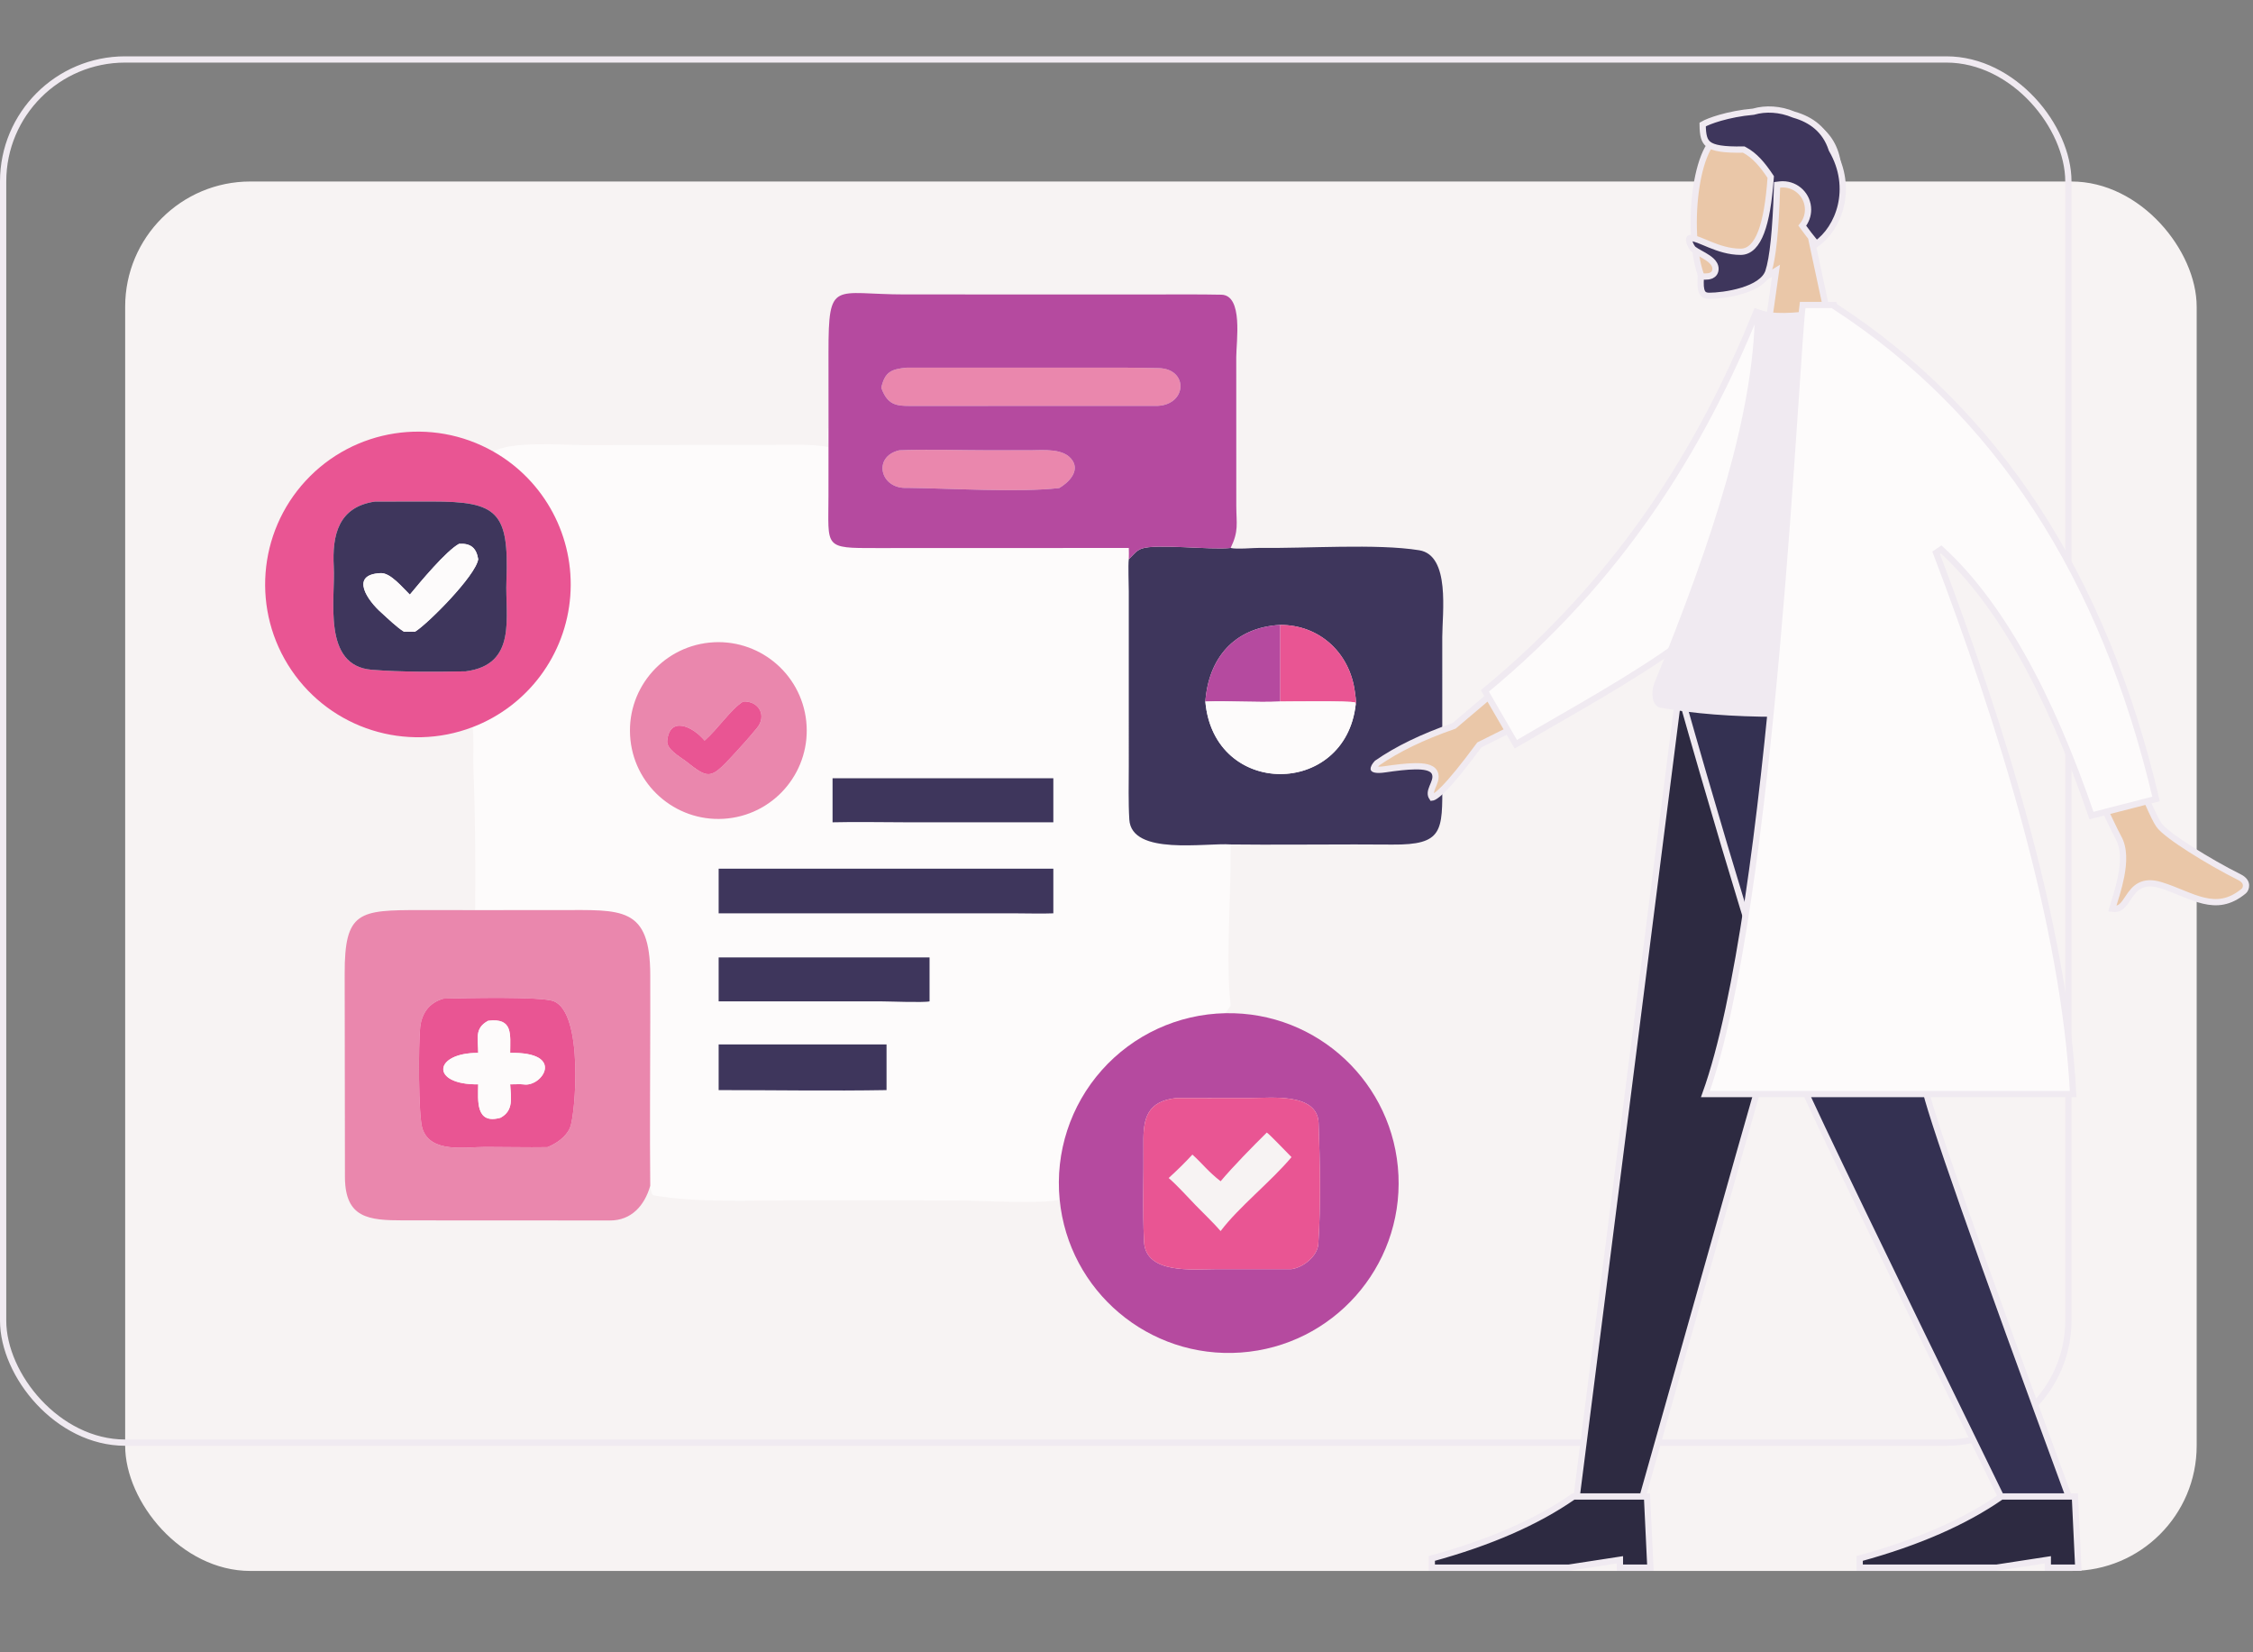 <svg xmlns="http://www.w3.org/2000/svg" width="360" height="264" viewBox="0 0 360 264" fill="none"><rect x="0" y="0" width="360" height="264" fill="#808080" stroke="none"/><rect x="20" y="29" width="331" height="222" rx="20" fill="#F7F3F3"></rect><rect x="0.5" y="9.5" width="330" height="221" rx="19.5" stroke="#F0EAF1"></rect><path d="M140.816 61.951C141.398 59.398 142.414 58.994 144.844 58.746L179.783 58.743C181.575 58.743 183.34 58.786 185.122 58.818C189.88 58.903 189.729 64.587 185.017 64.847L146.484 64.855C143.579 64.852 141.939 65.087 140.816 61.951Z" fill="#E55B90" fill-opacity="0.7"></path><path d="M132.388 71.43C132.227 70.976 132.103 68.68 132.388 68.228L132.381 79.231C132.375 87.51 131.522 87.592 140.062 87.567L180.368 87.553C180.381 88.165 180.4 88.733 180.368 89.346C180.24 90.456 180.366 93.166 180.367 94.486L180.368 122.382C180.368 125.207 180.281 128.134 180.451 130.943C180.804 136.759 192.663 134.626 196.641 134.923C196.746 142.199 195.823 153.835 196.641 160.654L195.812 161.887C188.247 162.034 181.086 165.331 176.057 170.984C171.027 176.637 168.585 184.133 169.32 191.664C166.957 192.418 156.241 191.808 152.869 191.807L126.914 191.789C119.932 191.791 111.385 192.198 104.45 190.994C104.061 190.926 103.93 189.779 103.898 189.464C103.808 180.581 103.9 171.529 103.902 162.629L103.901 155.841C103.893 144.722 99.315 145.413 89.471 145.412L75.917 145.418C75.978 137.974 75.945 129.971 75.634 122.592C75.574 121.171 75.751 117.39 75.507 116.181C84.328 112.804 90.409 104.642 91.123 95.224C91.836 85.806 87.052 76.821 78.84 72.154C81.636 70.44 89.942 71.109 93.246 71.107L123.365 71.079C126.26 71.077 129.603 70.905 132.388 71.43ZM113.34 102.677C105.562 103.475 99.913 110.441 100.738 118.217C101.564 125.992 108.551 131.616 116.323 130.763C124.057 129.914 129.646 122.97 128.825 115.234C128.004 107.498 121.079 101.883 113.34 102.677ZM133.033 124.352V131.384C136.836 131.288 141.03 131.383 144.866 131.384L168.309 131.384V124.352H133.033ZM114.831 138.795V145.928L162.459 145.932C164.345 145.933 166.454 146.004 168.309 145.928V138.795H114.831ZM114.831 152.979V159.995L140.574 159.99C141.917 159.99 147.569 160.22 148.53 159.995V152.979H114.831ZM114.831 166.875V174.171C123.641 174.173 132.882 174.326 141.656 174.171V166.875H114.831Z" fill="#FDFBFB"></path><path d="M75.507 116.18C64.913 120.236 52.921 116.46 46.562 107.066C40.203 97.672 41.152 85.136 48.853 76.807C56.554 68.477 68.978 66.55 78.84 72.154C87.052 76.821 91.835 85.805 91.122 95.223C90.409 104.642 84.328 112.803 75.507 116.18ZM59.912 80.14C54.061 80.989 53.058 85.493 53.33 90.544C53.608 95.718 51.423 106.388 59.426 107.017C64.268 107.397 69.555 107.347 74.415 107.266C82.704 106.19 80.696 98.546 80.92 92.826C81.353 81.759 79.498 80.124 69.023 80.129L59.912 80.14Z" fill="#E95593"></path><path d="M169.252 77.977C162.862 78.721 151.722 78.021 144.954 77.948C140.633 78.2 139.381 72.963 143.678 71.952C147.845 71.759 153.852 71.945 158.185 71.946L164.485 71.948C166.684 71.947 170.055 71.532 171.387 73.607C172.519 75.371 170.676 77.153 169.252 77.977Z" fill="#E55B90" fill-opacity="0.7"></path><path d="M74.415 107.266C69.556 107.347 64.268 107.397 59.426 107.017C51.424 106.388 53.609 95.718 53.33 90.544C53.058 85.493 54.061 80.99 59.913 80.14L69.024 80.129C79.498 80.124 81.354 81.759 80.92 92.826C80.696 98.546 82.705 106.19 74.415 107.266ZM73.352 86.892C71.302 87.994 67.101 93.047 65.487 95.006C64.362 93.936 62.423 91.495 60.819 91.57C55.752 91.804 58.822 96.044 60.955 97.905C61.981 98.841 63.407 100.22 64.547 100.93C65.11 100.934 65.765 100.956 66.32 100.93C68.314 99.716 76.022 91.992 76.41 89.345C76.115 87.531 75.195 86.772 73.352 86.892Z" fill="#3E365C"></path><path d="M65.487 95.006C67.101 93.047 71.302 87.994 73.352 86.892C75.195 86.772 76.115 87.531 76.41 89.345C76.022 91.992 68.314 99.716 66.32 100.93C65.765 100.956 65.11 100.935 64.547 100.93C63.407 100.22 61.981 98.842 60.955 97.905C58.822 96.044 55.752 91.804 60.819 91.57C62.423 91.496 64.362 93.936 65.487 95.006Z" fill="#FDFBFB"></path><path d="M180.368 89.345C181.051 88.731 181.516 87.976 182.426 87.658C184.784 86.834 193.317 87.903 196.641 87.553C197.593 87.796 200.308 87.529 201.375 87.538C208.647 87.653 219.995 86.82 226.773 87.918C231.777 88.729 230.455 97.996 230.455 101.785L230.459 125.041C230.489 132.81 230.606 135.009 222.466 134.945L216.471 134.921C209.888 134.919 203.212 134.997 196.641 134.923C192.663 134.626 180.804 136.759 180.451 130.943C180.281 128.134 180.368 125.207 180.368 122.381L180.367 94.486C180.366 93.166 180.24 90.456 180.368 89.345ZM204.533 99.849C197.199 100.259 193.108 105.175 192.598 112.093C193.958 127.532 215.007 127.403 216.63 112.506C216.749 112.123 216.539 110.889 216.482 110.469C215.66 104.333 210.858 99.818 204.533 99.849Z" fill="#3E365C"></path><path d="M204.533 99.849C210.858 99.818 215.66 104.333 216.482 110.47C216.539 110.889 216.749 112.123 216.63 112.506L216.532 112.241C215.771 111.955 205.99 112.087 204.533 112.093V99.849Z" fill="#E95593"></path><path d="M192.598 112.093C193.108 105.175 197.2 100.259 204.533 99.849V112.093C200.705 112.273 196.422 111.939 192.598 112.093Z" fill="#B54A9F"></path><path d="M116.323 130.763C108.551 131.617 101.564 125.992 100.738 118.217C99.913 110.442 105.562 103.476 113.34 102.677C121.079 101.883 128.004 107.498 128.825 115.234C129.646 122.971 124.056 129.915 116.323 130.763ZM118.741 112.093C116.767 113.319 114.683 116.515 112.582 118.33C110.648 115.993 106.971 114.388 106.612 118.388C106.495 119.7 108.615 120.899 109.51 121.563C113.201 124.467 113.495 124.563 116.956 120.845C118.311 119.39 119.667 117.888 120.925 116.349C122.612 114.371 121.235 111.939 118.741 112.093Z" fill="#E55B90" fill-opacity="0.7"></path><path d="M192.598 112.093C196.422 111.939 200.705 112.272 204.533 112.093C205.99 112.087 215.771 111.955 216.532 112.241L216.63 112.506C215.007 127.403 193.958 127.531 192.598 112.093Z" fill="#FDFBFB"></path><path d="M112.583 118.329C114.683 116.514 116.767 113.319 118.742 112.093C121.236 111.939 122.612 114.37 120.925 116.348C119.667 117.888 118.311 119.39 116.957 120.845C113.495 124.563 113.201 124.467 109.51 121.563C108.615 120.898 106.495 119.7 106.613 118.388C106.971 114.388 110.648 115.993 112.583 118.329Z" fill="#E95593"></path><path d="M133.033 131.385V124.353H168.309V131.385L144.866 131.384C141.031 131.384 136.836 131.288 133.033 131.385Z" fill="#3E365C"></path><path d="M114.832 145.928V138.795H168.309V145.928C166.454 146.004 164.345 145.933 162.459 145.932L114.832 145.928Z" fill="#3E365C"></path><path d="M103.898 189.464C103.018 192.562 100.923 195.015 97.473 195.004L64.451 194.988C58.881 194.986 55.171 194.629 55.118 188.134L55.075 155.58C55.055 145.57 57.387 145.414 67.158 145.409L75.917 145.418L89.471 145.412C99.315 145.414 103.892 144.722 103.901 155.841L103.902 162.629C103.9 171.529 103.808 180.581 103.898 189.464ZM70.853 159.561C68.555 160.219 67.379 161.898 67.135 164.172C66.861 166.724 66.826 178.302 67.502 180.339C68.814 184.298 74.336 183.261 77.522 183.259C80.839 183.256 84.154 183.346 87.472 183.291C88.918 182.707 90.481 181.639 91.09 180.149C91.956 178.035 93.281 161.895 88.484 159.978C86.488 159.181 74.205 159.472 70.853 159.561Z" fill="#E55B90" fill-opacity="0.7"></path><path d="M114.832 159.995V152.979H148.53V159.995C147.569 160.22 141.917 159.989 140.574 159.99L114.832 159.995Z" fill="#3E365C"></path><path d="M87.472 183.291C84.154 183.346 80.839 183.256 77.522 183.259C74.336 183.261 68.814 184.298 67.502 180.339C66.826 178.302 66.861 166.724 67.135 164.172C67.379 161.897 68.556 160.219 70.853 159.561C74.205 159.472 86.488 159.181 88.484 159.978C93.281 161.895 91.956 178.034 91.091 180.149C90.481 181.639 88.918 182.707 87.472 183.291ZM77.993 163.098C75.787 164.299 76.402 165.915 76.41 168.228C69.231 168.198 68.718 173.346 76.41 173.254C76.383 175.826 75.958 179.72 79.978 178.59C82.124 177.434 81.632 175.361 81.518 173.254C81.868 173.257 83.293 173.203 83.65 173.263C86.59 173.762 90.492 168.053 81.518 168.228C81.524 165.252 82.012 162.584 77.993 163.098Z" fill="#E95593"></path><path d="M169.32 191.663C168.586 184.133 171.028 176.637 176.057 170.984C181.086 165.331 188.247 162.033 195.812 161.887C210.526 161.602 222.787 173.095 223.454 187.797C224.121 202.499 212.951 215.055 198.271 216.103C183.591 217.152 170.75 206.311 169.32 191.663ZM187.906 175.449C183.352 175.96 182.656 178.623 182.704 182.598C182.768 187.854 182.543 193.164 182.805 198.415C183.057 203.617 190.691 202.784 194.114 202.784L206.368 202.778C208.243 202.517 210.516 200.702 210.646 198.78C211.07 192.477 210.92 185.734 210.692 179.425C210.516 174.538 203.015 175.439 199.81 175.439L187.906 175.449Z" fill="#B54A9F"></path><path d="M76.41 168.228C76.402 165.915 75.787 164.299 77.993 163.098C82.012 162.584 81.524 165.251 81.518 168.228C90.492 168.053 86.59 173.762 83.65 173.263C83.293 173.202 81.868 173.257 81.518 173.253C81.632 175.361 82.124 177.434 79.978 178.59C75.958 179.72 76.383 175.826 76.41 173.253C68.718 173.346 69.231 168.198 76.41 168.228Z" fill="#FDFBFB"></path><path d="M114.832 174.171V166.875H141.656V174.171C132.883 174.325 123.642 174.173 114.832 174.171Z" fill="#3E365C"></path><path d="M206.368 202.778L194.114 202.784C190.691 202.784 183.057 203.617 182.805 198.415C182.544 193.165 182.768 187.855 182.704 182.599C182.656 178.623 183.352 175.961 187.907 175.45L199.81 175.439C203.015 175.44 210.516 174.539 210.693 179.425C210.92 185.735 211.07 192.478 210.646 198.78C210.516 200.703 208.243 202.517 206.368 202.778ZM202.418 180.954C200.098 183.248 197.131 186.263 195.04 188.737C193.046 187.192 192.204 185.996 190.533 184.476C189.263 185.843 188.126 186.958 186.74 188.219C188.192 189.477 189.689 191.175 191.055 192.578C192.191 193.745 194.029 195.514 195.04 196.698C197.916 192.867 203.119 188.772 206.368 184.881C205.806 184.324 202.737 181.107 202.418 180.954Z" fill="#E95593"></path><path d="M132.388 68.227L132.382 56.336C132.379 44.538 133.2 47.044 144.58 47.044L184.8 47.047C188.241 47.046 191.712 47.017 195.151 47.086C198.682 47.156 197.539 54.565 197.536 57.077L197.543 80.799C197.552 83.73 197.965 84.809 196.641 87.553C193.317 87.902 184.784 86.834 182.426 87.657C181.516 87.976 181.051 88.731 180.368 89.345C180.4 88.733 180.381 88.164 180.368 87.553L140.061 87.567C131.522 87.591 132.375 87.509 132.381 79.231L132.388 68.227ZM144.844 58.745C142.414 58.993 141.398 59.398 140.816 61.951C141.939 65.087 143.579 64.852 146.484 64.855L185.017 64.847C189.729 64.587 189.88 58.902 185.121 58.818C183.339 58.786 181.574 58.743 179.783 58.743L144.844 58.745ZM143.678 71.951C139.381 72.963 140.633 78.2 144.954 77.948C151.722 78.021 162.861 78.721 169.252 77.977C170.676 77.153 172.519 75.371 171.387 73.607C170.055 71.532 166.684 71.947 164.485 71.947L158.185 71.946C153.852 71.945 147.845 71.759 143.678 71.951Z" fill="#B54A9F"></path><path d="M284.273 18.669C281.886 18.627 279.415 19.161 277.34 20.09C275.255 21.023 273.627 22.329 272.845 23.787C271.2 26.853 270.445 32.374 270.67 37.315C270.782 39.775 271.135 42.048 271.72 43.761C272.012 44.617 272.356 45.313 272.739 45.819C273.123 46.325 273.525 46.613 273.934 46.719C274.673 46.909 275.937 46.782 277.553 46.279C279.144 45.784 280.999 44.949 282.878 43.816L283.778 43.273L283.631 44.315L281.316 60.693H294.267L289.527 38.601L289.476 38.359L289.636 38.171C292.296 35.048 294.059 31.265 293.764 27.058C293.551 24.033 292.349 21.978 290.648 20.659C288.933 19.329 286.663 18.711 284.273 18.669Z" fill="#EAC7A8" stroke="#F0EAF1"></path><path d="M286.613 18.311C284.403 17.387 282.12 17.288 280.21 17.835L280.164 17.848L280.115 17.852C278.167 18.02 276.32 18.4 274.841 18.827C273.548 19.2 272.578 19.596 272.061 19.895C272.08 21.619 272.295 22.518 273.001 23.06C273.388 23.356 273.969 23.585 274.871 23.727C275.771 23.87 276.95 23.922 278.494 23.898L278.622 23.895L278.735 23.955C280.378 24.823 281.611 26.302 282.844 28.138L282.939 28.28L282.927 28.452C282.655 32.237 282.158 35.124 281.416 37.079C280.686 39.002 279.629 40.23 278.132 40.23C276.289 40.23 274.603 39.645 273.225 39.087C272.516 38.8 271.928 38.537 271.384 38.331C270.84 38.125 270.443 38.018 270.16 38.018C269.99 38.018 269.955 38.067 269.951 38.071C269.935 38.091 269.896 38.16 269.901 38.328C269.912 38.674 270.105 39.187 270.44 39.656C270.525 39.774 270.736 39.939 271.106 40.16C271.281 40.264 271.472 40.371 271.677 40.484C271.879 40.597 272.094 40.715 272.304 40.838C272.719 41.08 273.152 41.359 273.485 41.679C273.815 41.995 274.112 42.416 274.112 42.945C274.112 43.186 274.058 43.413 273.933 43.609C273.807 43.806 273.633 43.933 273.456 44.016C273.128 44.168 272.734 44.186 272.445 44.19C272.135 44.194 271.927 44.185 271.763 44.203C271.76 44.326 271.758 44.454 271.753 44.581C271.746 44.773 271.739 44.968 271.737 45.165C271.734 45.564 271.753 45.944 271.829 46.273C271.905 46.6 272.028 46.837 272.202 46.993C272.369 47.143 272.638 47.267 273.106 47.268C274.205 47.268 276.358 47.065 278.362 46.451C279.363 46.145 280.305 45.742 281.055 45.227C281.804 44.712 282.333 44.106 282.567 43.397C283.264 41.294 283.732 36.843 283.944 29.965L283.958 29.534L284.385 29.483L284.624 29.462C284.704 29.457 284.785 29.455 284.866 29.455C287.095 29.455 288.902 31.262 288.902 33.491C288.902 34.466 288.556 35.36 287.98 36.058C288.656 36.997 289.399 37.968 290.227 38.966C293.759 36.536 296.308 30.129 292.708 23.916L292.682 23.87L292.665 23.82C291.662 20.752 289.403 19.106 286.67 18.331L286.642 18.323L286.613 18.311Z" fill="#3E365C" stroke="#F0EAF1"></path><path d="M268.278 110.613L251.837 239.871H262.263L277.751 184.965V184.964L298.939 110.613H268.278Z" fill="#2D2A41" stroke="#F0EAF1"></path><path d="M268.436 110.613C278.794 147.202 285.661 168.036 287.882 173.155C290.12 178.315 300.851 200.546 320.087 239.871H330.838C323.373 219.614 317.699 203.959 313.817 192.908C311.855 187.322 310.349 182.909 309.302 179.672C308.261 176.455 307.657 174.356 307.52 173.428C306.997 169.894 305.324 148.948 304.822 110.613H268.436Z" fill="#343152" stroke="#F0EAF1"></path><path d="M319.797 239.103C313.961 243.175 306.408 246.47 297.154 249.002V250.479H319.014L326.638 249.307L327.214 249.219V250.479H332.083L331.541 239.103H319.797Z" fill="#2D2A41" stroke="#F0EAF1"></path><path d="M251.426 239.103C245.591 243.175 238.037 246.47 228.784 249.002V250.479H250.643L258.267 249.307L258.843 249.219V250.479H263.712L263.17 239.103H251.426Z" fill="#2D2A41" stroke="#F0EAF1"></path><path d="M320.742 95.841C326.208 107.699 330.417 116.789 333.37 123.109C336.381 129.554 338.072 133.089 338.462 133.767C339.47 135.513 339.354 137.837 338.938 139.987C338.568 141.902 337.931 143.816 337.507 145.211C338.142 145.3 338.559 145.143 338.889 144.895C339.356 144.543 339.695 143.988 340.152 143.31C340.581 142.671 341.106 141.945 341.919 141.517C342.759 141.074 343.822 140.987 345.247 141.421C346.494 141.801 347.686 142.301 348.817 142.761C349.959 143.224 351.039 143.646 352.108 143.9C353.171 144.153 354.206 144.234 355.25 144.027C356.292 143.821 357.376 143.321 358.53 142.364C358.703 142.221 358.912 141.85 358.885 141.426C358.862 141.05 358.644 140.555 357.833 140.151C355.461 138.972 352.54 137.307 350.076 135.737C348.844 134.953 347.72 134.189 346.833 133.518C345.965 132.862 345.267 132.253 344.946 131.781C344.549 131.198 343.946 129.968 343.145 128.142C342.337 126.299 341.311 123.809 340.067 120.676C337.607 114.478 334.291 105.745 330.119 94.48L320.742 95.841ZM232.411 115.919L232.339 115.979L232.251 116.01C227.314 117.72 223.243 119.696 220.028 121.932C219.87 122.102 219.716 122.298 219.615 122.484C219.497 122.702 219.496 122.815 219.502 122.843C219.502 122.843 219.501 122.847 219.517 122.86C219.54 122.879 219.602 122.918 219.738 122.95C220.02 123.017 220.514 123.033 221.324 122.913C222.987 122.668 224.728 122.449 226.128 122.434C226.826 122.426 227.47 122.469 227.989 122.598C228.486 122.721 228.997 122.957 229.233 123.439C229.445 123.874 229.396 124.318 229.293 124.69C229.195 125.048 229.014 125.439 228.886 125.754C228.609 126.436 228.495 126.938 228.831 127.434C228.873 127.429 228.963 127.412 229.113 127.334C229.472 127.147 229.988 126.734 230.669 126.047C232.021 124.685 233.898 122.381 236.306 119.116L236.377 119.02L236.485 118.966L254.077 110.186L249.712 101.25L232.411 115.919Z" fill="#EAC7A8" stroke="#F0EAF1"></path><path d="M280.633 49.851C271.88 71.566 258.866 92.584 237.264 110.387L242.208 118.916C251.686 113.346 260.836 108.403 268.563 102.772C276.398 97.063 282.714 90.683 286.355 82.304C286.935 80.968 287.257 78.815 287.389 76.167C287.519 73.537 287.461 70.48 287.319 67.377C287.178 64.275 286.952 61.138 286.749 58.344C286.56 55.741 286.391 53.428 286.327 51.735L280.633 49.851Z" fill="#FDFBFB" stroke="#F0EAF1"></path><path d="M280.906 49.976C280.711 66.161 274.199 86.33 264.824 109.301C264.553 109.965 264.464 110.795 264.587 111.467C264.714 112.162 265.017 112.504 265.367 112.568C275.845 114.503 290.212 114.523 308.49 112.612C306.165 85.477 300.822 66.599 289.345 50.16C287.273 50.44 285.487 50.553 283.991 50.488C282.79 50.436 281.757 50.269 280.906 49.976Z" fill="#F0EAF1" stroke="#F0EAF1"></path><path d="M288.042 48.727C287.913 49.733 287.752 51.684 287.554 54.429C287.325 57.607 287.049 61.813 286.713 66.769C286.043 76.68 285.14 89.578 283.926 103.195C282.713 116.811 281.187 131.152 279.271 143.947C277.413 156.353 275.183 167.339 272.501 174.805H331.264C329.862 147.811 319.691 115.465 309.366 88.323L310.17 87.776C319.386 96.21 327.382 110.41 334.191 130.304L344.508 127.655C336.134 91.988 319.052 65.801 293.289 49.034L293.163 48.952L293.103 48.813C293.091 48.785 293.078 48.755 293.066 48.727H288.042Z" fill="#FDFBFB" stroke="#F0EAF1"></path></svg>